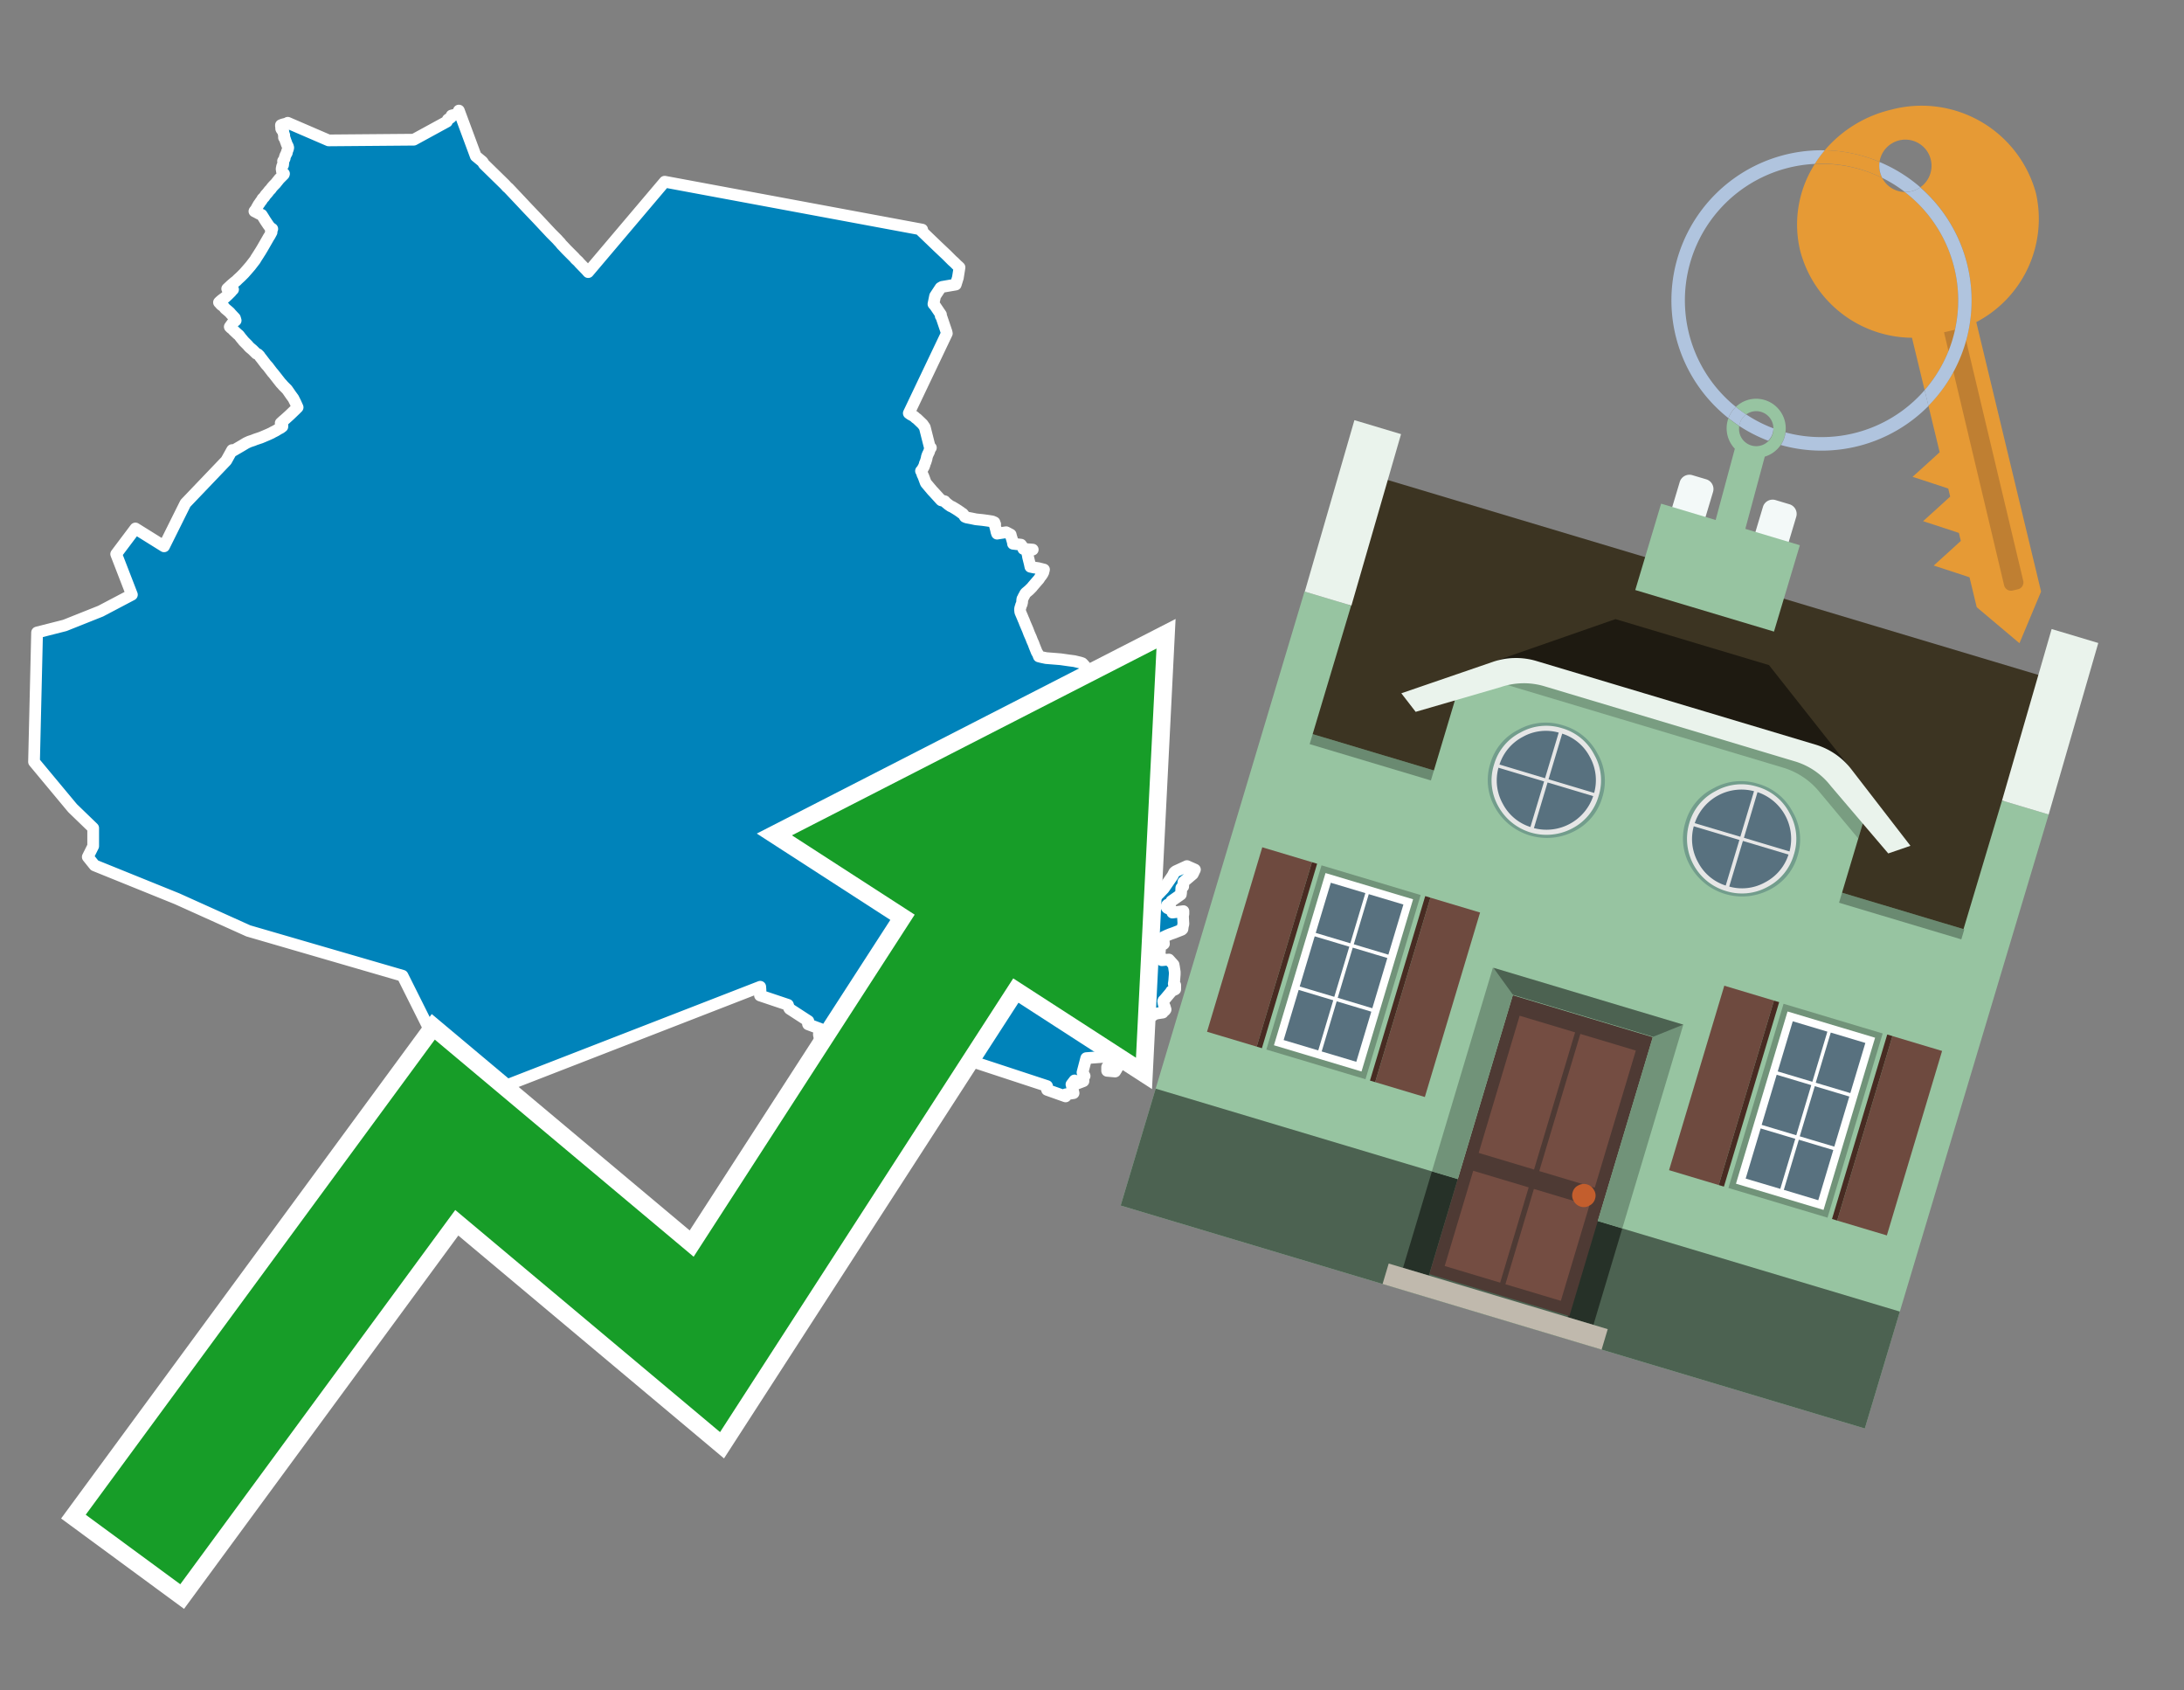<svg id="Text" xmlns="http://www.w3.org/2000/svg" width="93.05" height="72" viewBox="0 0 93.05 72"><rect x="0" y="0" width="93.05" height="72" fill="#808080" stroke="none"/><polygon points="2.76,26.64 4.29,26.03 5.62,25.33 4.95,23.6 4.98,23.56 5.77,22.51 6.99,23.27 7.9,21.44 9.64,19.62 9.89,19.17 9.93,19.2 10.29,18.99 10.34,18.96 10.39,18.93 10.49,18.87 10.62,18.81 10.8,18.75 10.87,18.72 11.11,18.64 11.23,18.59 11.44,18.5 11.57,18.44 11.62,18.41 11.74,18.35 11.79,18.32 11.87,18.27 11.95,18.23 12.03,18.17 12.03,18.11 11.96,18.02 12.08,17.91 12.13,17.87 12.34,17.68 12.59,17.44 12.68,17.35 12.59,17.15 12.5,16.97 12.39,16.82 12.28,16.66 12.23,16.59 12.19,16.55 12.14,16.5 12.07,16.43 12.01,16.36 11.97,16.32 11.93,16.27 11.75,16.04 11.64,15.9 11.61,15.87 11.58,15.83 11.45,15.66 11.43,15.63 11.33,15.52 11.14,15.27 11.09,15.21 11.06,15.16 10.99,15.09 10.92,15.06 10.88,15.02 10.83,14.97 10.8,14.94 10.77,14.91 10.7,14.85 10.65,14.81 10.62,14.78 10.59,14.75 10.56,14.71 10.43,14.58 10.37,14.52 10.35,14.49 10.29,14.42 10.25,14.37 10.19,14.29 10.16,14.26 10.12,14.23 9.95,14.07 9.91,14.02 9.84,13.97 9.79,13.92 9.84,13.85 9.87,13.81 9.89,13.78 9.94,13.73 10.04,13.65 10.01,13.55 9.84,13.37 9.79,13.31 9.71,13.24 9.59,13.14 9.53,13.06 9.42,12.98 9.36,12.91 9.33,12.88 9.37,12.84 9.44,12.78 9.52,12.72 9.59,12.67 9.71,12.56 9.77,12.5 9.84,12.43 9.88,12.38 9.93,12.33 9.68,12.3 9.84,12.15 9.98,12.03 10.07,11.96 10.1,11.93 10.13,11.9 10.26,11.78 10.36,11.68 10.4,11.64 10.54,11.48 10.67,11.33 10.87,11.07 10.91,11 11.02,10.83 11.05,10.78 11.07,10.75 11.09,10.72 11.18,10.57 11.37,10.24 11.45,10.1 11.49,10.04 11.57,9.89 11.54,9.86 11.6,9.75 11.5,9.68 11.42,9.57 11.36,9.48 11.3,9.39 11.22,9.26 11.15,9.15 11.03,9.1 10.94,9.05 10.84,9 10.86,8.97 10.9,8.93 10.95,8.83 10.97,8.8 10.99,8.76 11.02,8.71 11.05,8.67 11.11,8.58 11.16,8.52 11.18,8.47 11.23,8.42 11.26,8.39 11.3,8.33 11.32,8.3 11.35,8.27 11.41,8.2 11.44,8.16 11.47,8.12 11.5,8.09 11.54,8.05 11.58,7.99 11.65,7.91 11.74,7.82 11.78,7.77 11.86,7.67 11.9,7.62 11.94,7.58 11.98,7.54 12.04,7.48 12.09,7.43 12.1,7.4 12.05,7.35 12.02,7.32 12.01,7.29 12.01,7.26 12,7.23 12,7.18 12.01,7.14 12.02,7.09 12.03,7.06 12.06,7.03 12.07,6.94 12.06,6.86 12.08,6.83 12.11,6.79 12.13,6.74 12.13,6.71 12.14,6.68 12.16,6.62 12.18,6.59 12.19,6.56 12.22,6.51 12.22,6.48 12.23,6.45 12.24,6.42 12.26,6.37 12.27,6.34 12.28,6.29 12.27,6.25 12.26,6.22 12.23,6.17 12.21,6.12 12.2,6.09 12.19,6.06 12.17,6.01 12.13,5.89 12.1,5.86 12.1,5.83 12.1,5.79 12.11,5.76 12.1,5.73 12.08,5.68 12.07,5.64 12.07,5.6 12.05,5.55 12,5.52 11.98,5.48 11.98,5.45 11.98,5.42 11.97,5.37 11.97,5.33 12.05,5.3 12.21,5.26 12.26,5.23 13.86,5.92 14,5.98 17.63,5.95 19.04,5.18 19.05,5.15 19.08,5.09 19.14,5.05 19.2,5.01 19.23,4.98 19.24,4.92 19.36,4.89 19.51,4.86 19.51,4.83 19.52,4.8 19.53,4.77 19.55,4.74 19.55,4.71 20.27,6.65 20.56,6.89 20.62,6.99 21.51,7.86 21.6,7.96 21.67,8.02 22.17,8.55 22.48,8.88 22.9,9.32 23.48,9.94 23.68,10.14 23.74,10.2 23.81,10.28 23.87,10.34 23.89,10.37 23.94,10.43 23.99,10.48 24.13,10.63 24.18,10.68 24.47,10.97 24.52,11.03 24.64,11.14 24.69,11.2 24.99,11.51 25.06,11.59 28.32,7.74 39.29,9.78 39.23,9.81 39.97,10.52 40.33,10.86 40.57,11.1 40.65,11.17 40.76,11.28 40.85,11.36 40.88,11.39 40.81,11.83 40.76,11.99 40.72,12.12 40.14,12.22 40.07,12.26 39.84,12.61 39.77,12.95 39.84,13.03 39.88,13.09 40.09,13.4 40.08,13.46 40.11,13.5 40.32,14.12 40.34,14.2 38.72,17.6 38.79,17.65 38.9,17.71 38.96,17.75 39.01,17.8 39.07,17.84 39.31,18.07 39.4,18.2 39.61,19.03 39.66,19.07 39.62,19.12 39.58,19.25 39.53,19.35 39.51,19.4 39.49,19.46 39.48,19.52 39.47,19.56 39.43,19.69 39.41,19.72 39.39,19.8 39.36,19.88 39.33,19.93 39.31,19.97 39.29,20 39.27,20.03 39.24,20.06 39.28,20.13 39.3,20.21 39.34,20.29 39.44,20.56 39.46,20.59 39.73,20.91 39.77,20.95 39.87,21.06 39.98,21.18 40.07,21.28 40.1,21.31 40.25,21.35 40.28,21.39 40.4,21.49 40.5,21.56 40.57,21.59 40.67,21.65 40.72,21.68 40.83,21.75 40.87,21.78 40.92,21.81 40.95,21.84 41.02,21.88 41.06,21.93 41.09,21.98 41.11,22.01 41.18,22.04 41.39,22.08 41.58,22.12 41.87,22.15 42.09,22.18 42.28,22.21 42.37,22.25 42.38,22.29 42.4,22.33 42.38,22.36 42.39,22.39 42.4,22.43 42.44,22.58 42.45,22.64 42.47,22.7 42.48,22.73 42.87,22.67 43.06,22.77 43.08,22.85 43.12,22.98 43.15,23.09 43.16,23.13 43.16,23.16 43.5,23.2 43.6,23.34 43.6,23.38 44,23.41 43.74,23.45 43.79,23.65 43.8,23.72 43.87,24 43.9,24.14 44.04,24.17 44.24,24.2 44.48,24.26 44.46,24.34 44.45,24.38 44.42,24.41 44.42,24.44 44.36,24.53 44.33,24.56 44.26,24.67 44.18,24.76 44,24.97 43.97,25.01 43.94,25.04 43.87,25.11 43.84,25.14 43.78,25.19 43.72,25.24 43.69,25.27 43.67,25.3 43.63,25.38 43.61,25.41 43.58,25.48 43.56,25.51 43.55,25.58 43.55,25.64 43.54,25.68 43.53,25.73 43.51,25.76 43.49,25.83 43.47,25.89 43.46,25.94 43.46,25.98 43.47,26.07 43.53,26.21 43.56,26.28 43.6,26.38 43.62,26.42 43.67,26.55 43.73,26.69 43.79,26.83 43.85,26.99 43.93,27.17 43.96,27.25 43.98,27.3 44.03,27.41 44.07,27.52 44.15,27.72 44.17,27.77 44.2,27.82 44.22,27.85 44.26,27.96 44.38,27.99 44.57,28.03 45.19,28.08 45.54,28.13 45.77,28.16 46.02,28.22 46.11,28.25 46.15,28.29 46.23,28.38 46.25,28.42 46.3,28.47 46.41,28.5 46.46,28.56 46.49,28.61 46.51,28.64 46.62,28.67 46.66,28.74 46.67,28.8 46.67,28.85 46.66,28.88 46.66,28.91 46.65,28.94 46.65,28.97 46.68,29 46.69,29.04 46.7,29.08 46.71,29.11 46.72,29.16 46.73,29.19 46.77,29.24 46.78,29.29 46.79,29.32 46.79,29.36 46.79,29.39 46.8,29.42 46.82,29.45 46.83,29.48 46.83,29.51 46.84,29.54 46.88,29.57 46.98,29.62 47.09,29.66 47.25,29.69 47.27,29.74 47.28,29.77 47.3,29.8 47.33,29.83 47.4,29.96 47.42,30 47.44,30.03 47.47,30.06 47.53,30.09 47.6,30.12 47.71,30.17 47.75,30.22 47.77,30.41 47.78,30.56 47.78,30.63 47.8,30.93 47.8,30.97 47.82,31.25 47.83,31.31 47.83,31.37 47.83,31.48 47.84,31.55 47.84,31.59 47.85,31.63 47.85,31.68 47.85,31.77 47.87,31.9 47.87,31.94 47.87,32.03 47.88,32.07 47.88,32.13 47.88,32.17 47.88,32.23 47.87,32.28 47.87,32.36 47.87,32.5 47.87,32.54 47.86,32.57 47.84,32.66 47.83,32.69 47.79,32.77 47.78,32.81 47.77,32.84 47.77,32.87 47.76,32.91 47.75,33.04 47.74,33.07 47.72,33.11 47.71,33.14 47.7,33.19 47.7,33.23 47.7,33.27 47.69,33.31 47.66,33.41 47.66,33.44 47.64,33.48 47.63,33.51 47.61,33.56 47.6,33.61 47.58,33.7 47.56,33.73 47.54,33.77 47.53,33.81 47.49,33.87 47.47,33.9 47.44,33.93 47.41,33.97 47.36,34.01 47.32,34.05 47.28,34.09 47.31,34.14 47.43,34.5 47.44,34.53 47.49,34.66 47.51,34.73 47.57,34.79 47.57,34.84 47.57,34.87 47.57,34.91 47.55,34.94 47.53,34.97 47.52,35.01 47.52,35.06 47.52,35.13 47.52,35.21 47.51,35.24 47.47,35.33 47.44,35.4 47.45,35.45 47.48,35.51 47.5,35.56 47.54,35.61 47.55,35.64 47.56,35.69 47.56,35.73 47.55,35.76 47.56,35.85 47.35,35.89 47.17,35.92 46.55,36.08 46.55,36.11 46.55,36.25 46.55,36.28 46.55,36.36 46.56,36.4 46.57,36.46 46.57,36.54 46.58,36.59 46.6,36.68 46.63,36.75 46.65,36.79 46.68,36.83 46.73,36.92 46.76,36.97 46.78,37.01 46.86,37.08 46.96,37.2 47.01,37.26 47.07,37.33 47.09,37.36 47.14,37.39 47.78,37.42 47.98,37.49 48.06,37.52 48.23,37.6 48.36,37.65 48.46,37.71 48.6,37.79 48.63,37.9 48.69,38.16 48.72,38.21 48.8,38.35 48.92,38.32 49.19,38.25 49.38,38.06 49.58,37.85 49.96,37.3 50.03,37.16 50.09,37.11 50.57,36.89 50.91,37.04 50.82,37.23 50.42,37.57 50.41,37.76 50.33,37.82 50.32,38.03 50.31,38.1 49.91,38.38 49.88,38.44 49.87,38.47 49.85,38.5 49.75,38.53 49.72,38.56 49.7,38.62 49.71,38.65 49.74,38.68 49.83,38.72 49.94,38.78 49.95,38.84 49.95,38.87 50.42,38.81 50.42,38.91 50.42,38.94 50.4,39 50.42,39.36 50.4,39.43 50.39,39.49 50.38,39.57 50.35,39.6 50.02,39.73 49.85,39.79 49.73,39.84 49.56,39.92 49.59,40.2 49.55,40.23 49.47,40.26 49.37,40.3 49.4,40.34 49.41,40.37 49.39,40.4 49.39,40.43 49.41,40.46 49.42,40.49 49.41,40.52 49.41,40.62 49.43,40.69 49.43,40.72 49.44,40.75 49.46,40.79 49.49,40.84 49.5,40.9 49.8,40.87 50,41.09 50.02,41.2 50.05,41.4 50.05,41.43 50.05,41.47 50.05,41.5 50.03,41.76 50.02,41.85 50.01,41.88 50.01,41.91 50.07,41.96 50.07,42.14 49.9,42.22 49.88,42.26 49.72,42.45 49.67,42.51 49.61,42.58 49.57,42.62 49.56,42.65 49.57,42.68 49.57,42.72 49.58,42.76 49.6,42.83 49.62,42.87 49.63,42.9 49.66,43 49.63,43.04 49.53,43.09 49.54,43.13 49.34,43.16 49.19,43.19 49.16,43.22 49.12,43.25 49.03,43.3 48.96,43.34 48.95,43.37 48.93,43.41 48.86,43.45 48.58,43.52 48.15,43.67 48.15,43.73 48.13,43.79 48.1,43.9 48.04,44.01 48.01,44.16 47.91,44.32 47.9,44.36 47.9,44.4 47.9,44.45 47.9,44.5 47.9,44.56 47.89,44.59 47.85,44.66 47.77,44.69 47.75,44.72 47.73,44.75 47.73,44.86 47.73,44.9 47.72,44.93 47.71,44.98 47.71,45.04 47.7,45.12 47.68,45.23 47.64,45.31 47.64,45.34 47.63,45.41 47.6,45.49 47.56,45.56 47.51,45.64 47.17,45.61 47.17,45.45 47.31,45.38 47.33,45.15 47.09,45.01 46.28,45.07 46.12,45.68 46.17,45.75 46.19,45.8 46.21,45.83 46.18,45.87 46.15,45.9 46.15,45.94 46.16,45.99 46.16,46.05 45.87,46.16 45.85,46.1 45.78,46.02 45.65,46.19 45.66,46.22 45.69,46.35 45.72,46.48 45.74,46.56 45.41,46.61 45.4,46.66 45.4,46.7 44.61,46.42 44.61,46.39 44.61,46.26 40.26,44.83 35.46,44.25 35.32,44.29 34.92,44.2 34.89,44.08 34.89,44.04 34.9,43.97 34.94,43.86 34.94,43.82 34.43,43.63 34.42,43.6 34.42,43.56 34.44,43.49 33.64,42.97 33.62,42.94 33.57,42.8 32.38,42.4 32.4,42.32 32.4,42.17 32.39,42.03 20.86,46.51 20.76,46.74 20.75,46.77 20.73,46.8 20.7,46.84 20.65,46.89 20.61,46.95 20.57,46.99 20.54,47.03 20.52,47.07 20.49,47.1 20.46,47.13 20.45,47.16 20.42,47.21 20.47,47.3 20,47.26 17.15,41.56 10.58,39.65 7.54,38.28 4.03,36.86 3.74,36.5 3.97,36.04 3.97,35.27 3.1,34.43 3.04,34.36 1.45,32.45 1.58,26.94 " fill="#0083ba" stroke="#fff" stroke-linejoin="round" stroke-width="0.5"/><polygon points="49.272 27.624 33.741 35.58 38.97 38.959 29.553 53.529 18.525 44.281 3.652 64.518 7.681 67.479 19.396 51.538 30.678 60.999 43.169 41.673 48.398 45.053 49.272 27.624" fill="none" stroke="#fff" stroke-miterlimit="10" stroke-width="1.5"/><polygon points="49.272 27.624 33.741 35.58 38.97 38.959 29.553 53.529 18.525 44.281 3.652 64.518 7.681 67.479 19.396 51.538 30.678 60.999 43.169 41.673 48.398 45.053 49.272 27.624" fill="#179d28"/><path d="M80.19,7.577a1.16,1.16,0,0,1-.094-.251,1.114,1.114,0,0,1-.018-.429A6.367,6.367,0,0,0,77.743,6.4a5.269,5.269,0,0,0-.423.577c.1,0,.192-.007.288-.007A5.794,5.794,0,0,1,80.19,7.577Z" fill="#e69a35"/><path d="M77.608,6.4A6.394,6.394,0,0,0,73.64,17.81a1.26,1.26,0,0,1,.317-.48A5.821,5.821,0,0,1,77.32,6.981a5.269,5.269,0,0,1,.423-.577Z" fill="#b0c4de"/><path d="M84.2,13.72a4.962,4.962,0,0,0,2.545-5.48,5.047,5.047,0,0,0-6.179-3.566A5.322,5.322,0,0,0,77.743,6.4a6.367,6.367,0,0,1,2.335.493,1.114,1.114,0,1,1,1.736,1.084,6.392,6.392,0,0,1,.347,9.3l.479,1.985-.438.4-.716.648.92.3.6.2.082.341-.438.4-.716.648.92.3.605.2.082.341-.438.4-.716.649.92.3.605.2.307,1.274,1.821,1.534.921-2.2Z" fill="#e69a35"/><path d="M81.154,8.179a1.115,1.115,0,0,1-.964-.6,5.794,5.794,0,0,0-2.582-.6c-.1,0-.192,0-.288.007a4.783,4.783,0,0,0-.625,3.685,4.962,4.962,0,0,0,4.765,3.715L82,16.617a5.82,5.82,0,0,0-.846-8.438Z" fill="#e69a35"/><path d="M74.1,18.142a6.386,6.386,0,0,0,1.232.63.73.73,0,0,0,.224-.527h0a5.783,5.783,0,0,1-1.159-.593A.733.733,0,0,0,74.1,18.142Z" fill="#b0c4de"/><path d="M74.4,17.652q-.228-.152-.44-.322a1.26,1.26,0,0,0-.317.48c.148.117.3.228.46.332A.733.733,0,0,1,74.4,17.652Z" fill="#b0c4de"/><path d="M74.824,16.984a1.257,1.257,0,0,0-.867.346c.141.114.288.222.44.322a.731.731,0,0,1,1.159.593h0a.732.732,0,1,1-1.463,0,.7.7,0,0,1,.007-.1c-.158-.1-.312-.215-.46-.332a1.258,1.258,0,0,0,.273,1.3l-.979,3.635,1.275.341.98-3.639a1.266,1.266,0,0,0,.681-.5,1.249,1.249,0,0,0,.2-.538,1.328,1.328,0,0,0,.012-.168A1.262,1.262,0,0,0,74.824,16.984Z" fill="#97c4a1"/><path d="M85.974,25.1l-.226.053a.3.3,0,0,1-.362-.223l-2.56-10.777.81-.193L86.2,24.736A.3.3,0,0,1,85.974,25.1Z" fill="#bf7f32"/><path d="M80.1,7.326a1.16,1.16,0,0,0,.094.251,5.833,5.833,0,0,1,.964.6,1.137,1.137,0,0,0,.287-.031,1.108,1.108,0,0,0,.373-.167A6.371,6.371,0,0,0,80.078,6.9,1.114,1.114,0,0,0,80.1,7.326Z" fill="#b0c4de"/><path d="M77.608,18.618a5.836,5.836,0,0,1-1.534-.2,1.24,1.24,0,0,1-.2.537,6.4,6.4,0,0,0,6.291-1.666L82,16.617A5.807,5.807,0,0,1,77.608,18.618Z" fill="#b0c4de"/><path d="M81.814,7.981a1.108,1.108,0,0,1-.373.167,1.137,1.137,0,0,1-.287.031A5.82,5.82,0,0,1,82,16.617l.161.667a6.392,6.392,0,0,0-.347-9.3Z" fill="#b0c4de"/><polygon points="83.79 39.753 55.78 31.364 58.988 20.404 86.964 28.783 83.79 39.753 83.79 39.753" fill="#3c3422" fill-rule="evenodd"/><polygon points="81.705 53.32 87.284 34.692 85.297 34.097 83.656 39.575 55.926 31.269 57.567 25.791 55.579 25.196 47.746 51.348 79.451 60.844 81.705 53.32" fill="#97c4a1" fill-rule="evenodd"/><rect x="69.522" y="21.148" width="0.444" height="28.983" transform="translate(15.592 92.226) rotate(-73.326)" opacity="0.3"/><polygon points="87.284 34.692 85.297 34.097 87.411 26.793 89.398 27.388 87.284 34.692 87.284 34.692" fill="#eaf3ec" fill-rule="evenodd"/><polygon points="57.578 25.794 55.591 25.199 57.705 17.896 59.692 18.491 57.578 25.794 57.578 25.794" fill="#eaf3ec" fill-rule="evenodd"/><polygon points="79.451 60.844 80.943 55.865 49.238 46.369 47.747 51.348 79.451 60.844 79.451 60.844" fill="#4c6251" fill-rule="evenodd"/><path d="M71.566,20.528l-.522,1.743,1.418.425.523-1.744a.432.432,0,0,0-.289-.536l-.593-.177A.431.431,0,0,0,71.566,20.528Z" fill="#f3f9f8" fill-rule="evenodd"/><path d="M75.111,21.589l-.522,1.743,1.418.425.522-1.743a.43.43,0,0,0-.289-.536l-.593-.178A.43.43,0,0,0,75.111,21.589Z" fill="#f3f9f8" fill-rule="evenodd"/><polygon points="75.368 28.329 68.829 26.37 63.807 28.121 78.733 32.591 75.368 28.329" fill="#1e1a11"/><polygon points="78.248 32.422 64.442 28.287 62.236 28.998 60.064 36.247 77.453 41.455 79.651 34.116 78.248 32.422" fill="#97c4a1"/><path d="M77.74,32.516S65.088,28.725,65,28.7l-.938.43,11.892,3.562a3.175,3.175,0,0,1,1.532,1l1.685,2.02.327-1.09Z" fill-rule="evenodd" opacity="0.2"/><path d="M77.35,31.716,65.458,28.154a3.041,3.041,0,0,0-1.854.037l-3.9,1.339.611.79,3.626-1.054a3.045,3.045,0,0,1,1.855-.037l10.673,3.2A3.028,3.028,0,0,1,78,33.477l2.45,2.874.945-.325-2.518-3.26A3.036,3.036,0,0,0,77.35,31.716Z" fill="#eaf3ec"/><polygon points="76.683 23.223 70.773 21.453 69.671 25.132 75.581 26.902 76.683 23.223 76.683 23.223" fill="#97c4a1" fill-rule="evenodd"/><g id="Symbol_9_0_Layer2_0_MEMBER_8_MEMBER_21_MEMBER_0_FILL" data-name="Symbol 9 0 Layer2 0 MEMBER 8 MEMBER 21 MEMBER 0 FILL"><path d="M66.584,30.892a2.39,2.39,0,0,0-1.891.189,2.317,2.317,0,0,0-1.2,1.448A2.345,2.345,0,0,0,63.7,34.4a2.528,2.528,0,0,0,3.367,1.008,2.339,2.339,0,0,0,1.2-1.447,2.313,2.313,0,0,0-.208-1.87A2.394,2.394,0,0,0,66.584,30.892Z" fill="#729d8c"/></g><g id="Symbol_9_0_Layer2_0_MEMBER_8_MEMBER_21_MEMBER_1_FILL" data-name="Symbol 9 0 Layer2 0 MEMBER 8 MEMBER 21 MEMBER 1 FILL"><path d="M66.547,31.016a2.241,2.241,0,0,0-1.769.185,2.213,2.213,0,0,0-1.127,1.376,2.239,2.239,0,0,0,.185,1.768,2.341,2.341,0,0,0,3.145.942,2.234,2.234,0,0,0,1.126-1.376,2.207,2.207,0,0,0-.185-1.768A2.237,2.237,0,0,0,66.547,31.016Z" fill="#e6e6e6"/></g><g id="Symbol_9_0_Layer2_0_MEMBER_8_MEMBER_21_MEMBER_2_MEMBER_0_FILL" data-name="Symbol 9 0 Layer2 0 MEMBER 8 MEMBER 21 MEMBER 2 MEMBER 0 FILL"><path d="M65.787,33.284,63.843,32.7a2.036,2.036,0,0,0,.186,1.539,2.015,2.015,0,0,0,1.175.986Z" fill="#58717f"/></g><g id="Symbol_9_0_Layer2_0_MEMBER_8_MEMBER_21_MEMBER_2_MEMBER_1_FILL" data-name="Symbol 9 0 Layer2 0 MEMBER 8 MEMBER 21 MEMBER 2 MEMBER 1 FILL"><path d="M65.827,33.148l.582-1.944a2.01,2.01,0,0,0-1.523.178,2.037,2.037,0,0,0-1,1.183Z" fill="#58717f"/></g><g id="Symbol_9_0_Layer2_0_MEMBER_8_MEMBER_21_MEMBER_2_MEMBER_2_FILL" data-name="Symbol 9 0 Layer2 0 MEMBER 8 MEMBER 21 MEMBER 2 MEMBER 2 FILL"><path d="M67.878,33.91l-1.943-.582-.582,1.944a2.1,2.1,0,0,0,2.525-1.362Z" fill="#58717f"/></g><g id="Symbol_9_0_Layer2_0_MEMBER_8_MEMBER_21_MEMBER_2_MEMBER_3_FILL" data-name="Symbol 9 0 Layer2 0 MEMBER 8 MEMBER 21 MEMBER 2 MEMBER 3 FILL"><path d="M66.558,31.249l-.582,1.943,1.943.582a2.031,2.031,0,0,0-.186-1.539A2.009,2.009,0,0,0,66.558,31.249Z" fill="#58717f"/></g><g id="Symbol_9_0_Layer2_0_MEMBER_8_MEMBER_21_MEMBER_0_FILL-2" data-name="Symbol 9 0 Layer2 0 MEMBER 8 MEMBER 21 MEMBER 0 FILL"><path d="M74.9,33.384a2.4,2.4,0,0,0-1.891.189,2.316,2.316,0,0,0-1.2,1.448,2.341,2.341,0,0,0,.209,1.87A2.527,2.527,0,0,0,75.387,37.9a2.345,2.345,0,0,0,1.2-1.447,2.314,2.314,0,0,0-.209-1.87A2.389,2.389,0,0,0,74.9,33.384Z" fill="#729d8c"/></g><g id="Symbol_9_0_Layer2_0_MEMBER_8_MEMBER_21_MEMBER_1_FILL-2" data-name="Symbol 9 0 Layer2 0 MEMBER 8 MEMBER 21 MEMBER 1 FILL"><path d="M74.867,33.508a2.239,2.239,0,0,0-1.768.185,2.21,2.21,0,0,0-1.127,1.376,2.316,2.316,0,0,0,1.564,2.883,2.261,2.261,0,0,0,1.765-.173A2.237,2.237,0,0,0,76.428,36.4a2.209,2.209,0,0,0-.185-1.769A2.239,2.239,0,0,0,74.867,33.508Z" fill="#e6e6e6"/></g><g id="Symbol_9_0_Layer2_0_MEMBER_8_MEMBER_21_MEMBER_2_MEMBER_0_FILL-2" data-name="Symbol 9 0 Layer2 0 MEMBER 8 MEMBER 21 MEMBER 2 MEMBER 0 FILL"><path d="M74.107,35.776l-1.943-.582a2.031,2.031,0,0,0,.186,1.539,2.009,2.009,0,0,0,1.175.986Z" fill="#58717f"/></g><g id="Symbol_9_0_Layer2_0_MEMBER_8_MEMBER_21_MEMBER_2_MEMBER_1_FILL-2" data-name="Symbol 9 0 Layer2 0 MEMBER 8 MEMBER 21 MEMBER 2 MEMBER 1 FILL"><path d="M74.148,35.64,74.73,33.7a2.1,2.1,0,0,0-2.525,1.362Z" fill="#58717f"/></g><g id="Symbol_9_0_Layer2_0_MEMBER_8_MEMBER_21_MEMBER_2_MEMBER_2_FILL-2" data-name="Symbol 9 0 Layer2 0 MEMBER 8 MEMBER 21 MEMBER 2 MEMBER 2 FILL"><path d="M76.2,36.4l-1.943-.582-.582,1.944a2.015,2.015,0,0,0,1.523-.178A2.036,2.036,0,0,0,76.2,36.4Z" fill="#58717f"/></g><g id="Symbol_9_0_Layer2_0_MEMBER_8_MEMBER_21_MEMBER_2_MEMBER_3_FILL-2" data-name="Symbol 9 0 Layer2 0 MEMBER 8 MEMBER 21 MEMBER 2 MEMBER 3 FILL"><path d="M74.879,33.741,74.3,35.684l1.943.582a2.1,2.1,0,0,0-1.361-2.525Z" fill="#58717f"/></g><polygon points="51.426 43.946 53.542 44.58 55.896 36.723 53.78 36.089 51.426 43.946 51.426 43.946" fill="#6e4a3f" fill-rule="evenodd"/><polygon points="53.542 44.58 53.764 44.647 56.117 36.789 55.896 36.723 53.542 44.58 53.542 44.58" fill="#482b22" fill-rule="evenodd"/><polygon points="60.706 46.726 58.59 46.092 60.943 38.235 63.059 38.868 60.706 46.726 60.706 46.726" fill="#6e4a3f" fill-rule="evenodd"/><polygon points="58.59 46.092 58.368 46.026 60.722 38.168 60.943 38.235 58.59 46.092 58.59 46.092" fill="#482b22" fill-rule="evenodd"/><rect x="53.146" y="39.209" width="8.19" height="4.408" transform="translate(1.145 84.365) rotate(-73.326)" fill="#719379"/><polygon points="60.205 38.304 56.474 37.187 54.277 44.522 58.008 45.639 60.205 38.304 60.205 38.304" fill="#fff" fill-rule="evenodd"/><path d="M59.792,38.527l-.64,2.136-1.474-.442.639-2.135,1.475.441Zm-1.621-.485-.64,2.136-1.474-.442L56.7,37.6l1.474.442Zm-2.158,1.84,1.475.441-.64,2.136-1.474-.441.639-2.136Zm-.683,2.282,1.474.441-.639,2.136L54.69,44.3l.64-2.135Zm.981,2.621.639-2.136,1.475.442-.64,2.135-1.474-.441Zm2.158-1.84L56.994,42.5l.64-2.136,1.474.442-.639,2.136Z" fill="#58717f" fill-rule="evenodd"/><polygon points="80.39 52.621 78.274 51.988 80.628 44.13 82.743 44.764 80.39 52.621 80.39 52.621" fill="#6e4a3f" fill-rule="evenodd"/><polygon points="78.274 51.988 78.053 51.921 80.406 44.064 80.628 44.13 78.274 51.988 78.274 51.988" fill="#482b22" fill-rule="evenodd"/><polygon points="71.111 49.842 73.227 50.476 75.58 42.619 73.464 41.985 71.111 49.842 71.111 49.842" fill="#6e4a3f" fill-rule="evenodd"/><polygon points="73.227 50.476 73.448 50.542 75.802 42.685 75.58 42.619 73.227 50.476 73.227 50.476" fill="#482b22" fill-rule="evenodd"/><rect x="72.83" y="45.105" width="8.19" height="4.408" transform="translate(9.534 107.426) rotate(-73.326)" fill="#719379"/><polygon points="76.159 43.083 79.889 44.2 77.692 51.535 73.962 50.418 76.159 43.083 76.159 43.083" fill="#fff" fill-rule="evenodd"/><path d="M76.381,43.5l1.475.442-.64,2.135-1.475-.441.64-2.136ZM78,43.981l1.474.442-.64,2.136-1.474-.442L78,43.981Zm.791,2.724-.64,2.135L76.679,48.4l.64-2.136,1.474.442Zm-.684,2.282-.639,2.135L76,50.68l.64-2.135,1.474.442Zm-2.26,1.65L74.375,50.2l.639-2.135,1.475.441-.64,2.136Zm-.791-2.724.64-2.135,1.474.441-.639,2.136-1.475-.442Z" fill="#58717f" fill-rule="evenodd"/><polygon points="67.888 56.431 69.118 52.323 68.019 51.994 66.789 56.102 67.888 56.431 67.888 56.431" fill="#263128" fill-rule="evenodd"/><polygon points="60.877 54.331 62.108 50.223 61.007 49.894 59.776 54.002 60.877 54.331 60.877 54.331" fill="#263128" fill-rule="evenodd"/><g id="Symbol_9_0_Layer2_0_MEMBER_8_MEMBER_12_MEMBER_0_FILL" data-name="Symbol 9 0 Layer2 0 MEMBER 8 MEMBER 12 MEMBER 0 FILL"><path d="M70.418,44.178l-5.965-1.786L60.9,54.27l5.964,1.786Z" fill="#4e3a34"/></g><g id="Symbol_9_0_Layer2_0_MEMBER_8_MEMBER_12_MEMBER_1_MEMBER_0_FILL" data-name="Symbol 9 0 Layer2 0 MEMBER 8 MEMBER 12 MEMBER 1 MEMBER 0 FILL"><path d="M65.358,49.815l1.75-5.843-2.363-.708L63,49.107Z" fill="#744d42"/></g><g id="Symbol_9_0_Layer2_0_MEMBER_8_MEMBER_12_MEMBER_1_MEMBER_1_FILL" data-name="Symbol 9 0 Layer2 0 MEMBER 8 MEMBER 12 MEMBER 1 MEMBER 1 FILL"><path d="M67.331,44.039l-1.75,5.842,2.364.708,1.75-5.842Z" fill="#744d42"/></g><g id="Symbol_9_0_Layer2_0_MEMBER_8_MEMBER_12_MEMBER_2_MEMBER_0_FILL" data-name="Symbol 9 0 Layer2 0 MEMBER 8 MEMBER 12 MEMBER 2 MEMBER 0 FILL"><path d="M63.915,54.633l1.215-4.058-2.363-.707-1.215,4.057Z" fill="#744d42"/></g><g id="Symbol_9_0_Layer2_0_MEMBER_8_MEMBER_12_MEMBER_2_MEMBER_1_FILL" data-name="Symbol 9 0 Layer2 0 MEMBER 8 MEMBER 12 MEMBER 2 MEMBER 1 FILL"><path d="M66.5,55.407l1.215-4.057-2.363-.708L64.138,54.7Z" fill="#744d42"/></g><g id="Symbol_9_0_Layer2_0_MEMBER_8_MEMBER_13_FILL" data-name="Symbol 9 0 Layer2 0 MEMBER 8 MEMBER 13 FILL"><path d="M67.959,51.058a.439.439,0,0,0-.045-.367.487.487,0,0,0-.669-.2.445.445,0,0,0-.239.282.457.457,0,0,0,.041.378.481.481,0,0,0,.293.242.459.459,0,0,0,.377-.042A.453.453,0,0,0,67.959,51.058Z" fill="#c35e2d"/></g><g id="Symbol_9_0_Layer2_0_MEMBER_8_MEMBER_14_FILL" data-name="Symbol 9 0 Layer2 0 MEMBER 8 MEMBER 14 FILL"><path d="M64.557,42.047l-.951-.833-2.6,8.68,1.1.329Z" fill="#719379"/></g><g id="Symbol_9_0_Layer2_0_MEMBER_8_MEMBER_15_FILL" data-name="Symbol 9 0 Layer2 0 MEMBER 8 MEMBER 15 FILL"><path d="M71.718,43.643l-1.2.19L68.072,52.01l1.046.313Z" fill="#719379"/></g><g id="Symbol_9_0_Layer2_0_MEMBER_8_MEMBER_16_FILL" data-name="Symbol 9 0 Layer2 0 MEMBER 8 MEMBER 16 FILL"><path d="M63.627,41.22l.836,1.156,5.961,1.786,1.294-.519Z" fill="#4c6251"/></g><polygon points="58.905 54.69 59.166 53.819 68.498 56.614 68.237 57.485 58.905 54.69 58.905 54.69" fill="#c0b9ad" fill-rule="evenodd"/></svg>